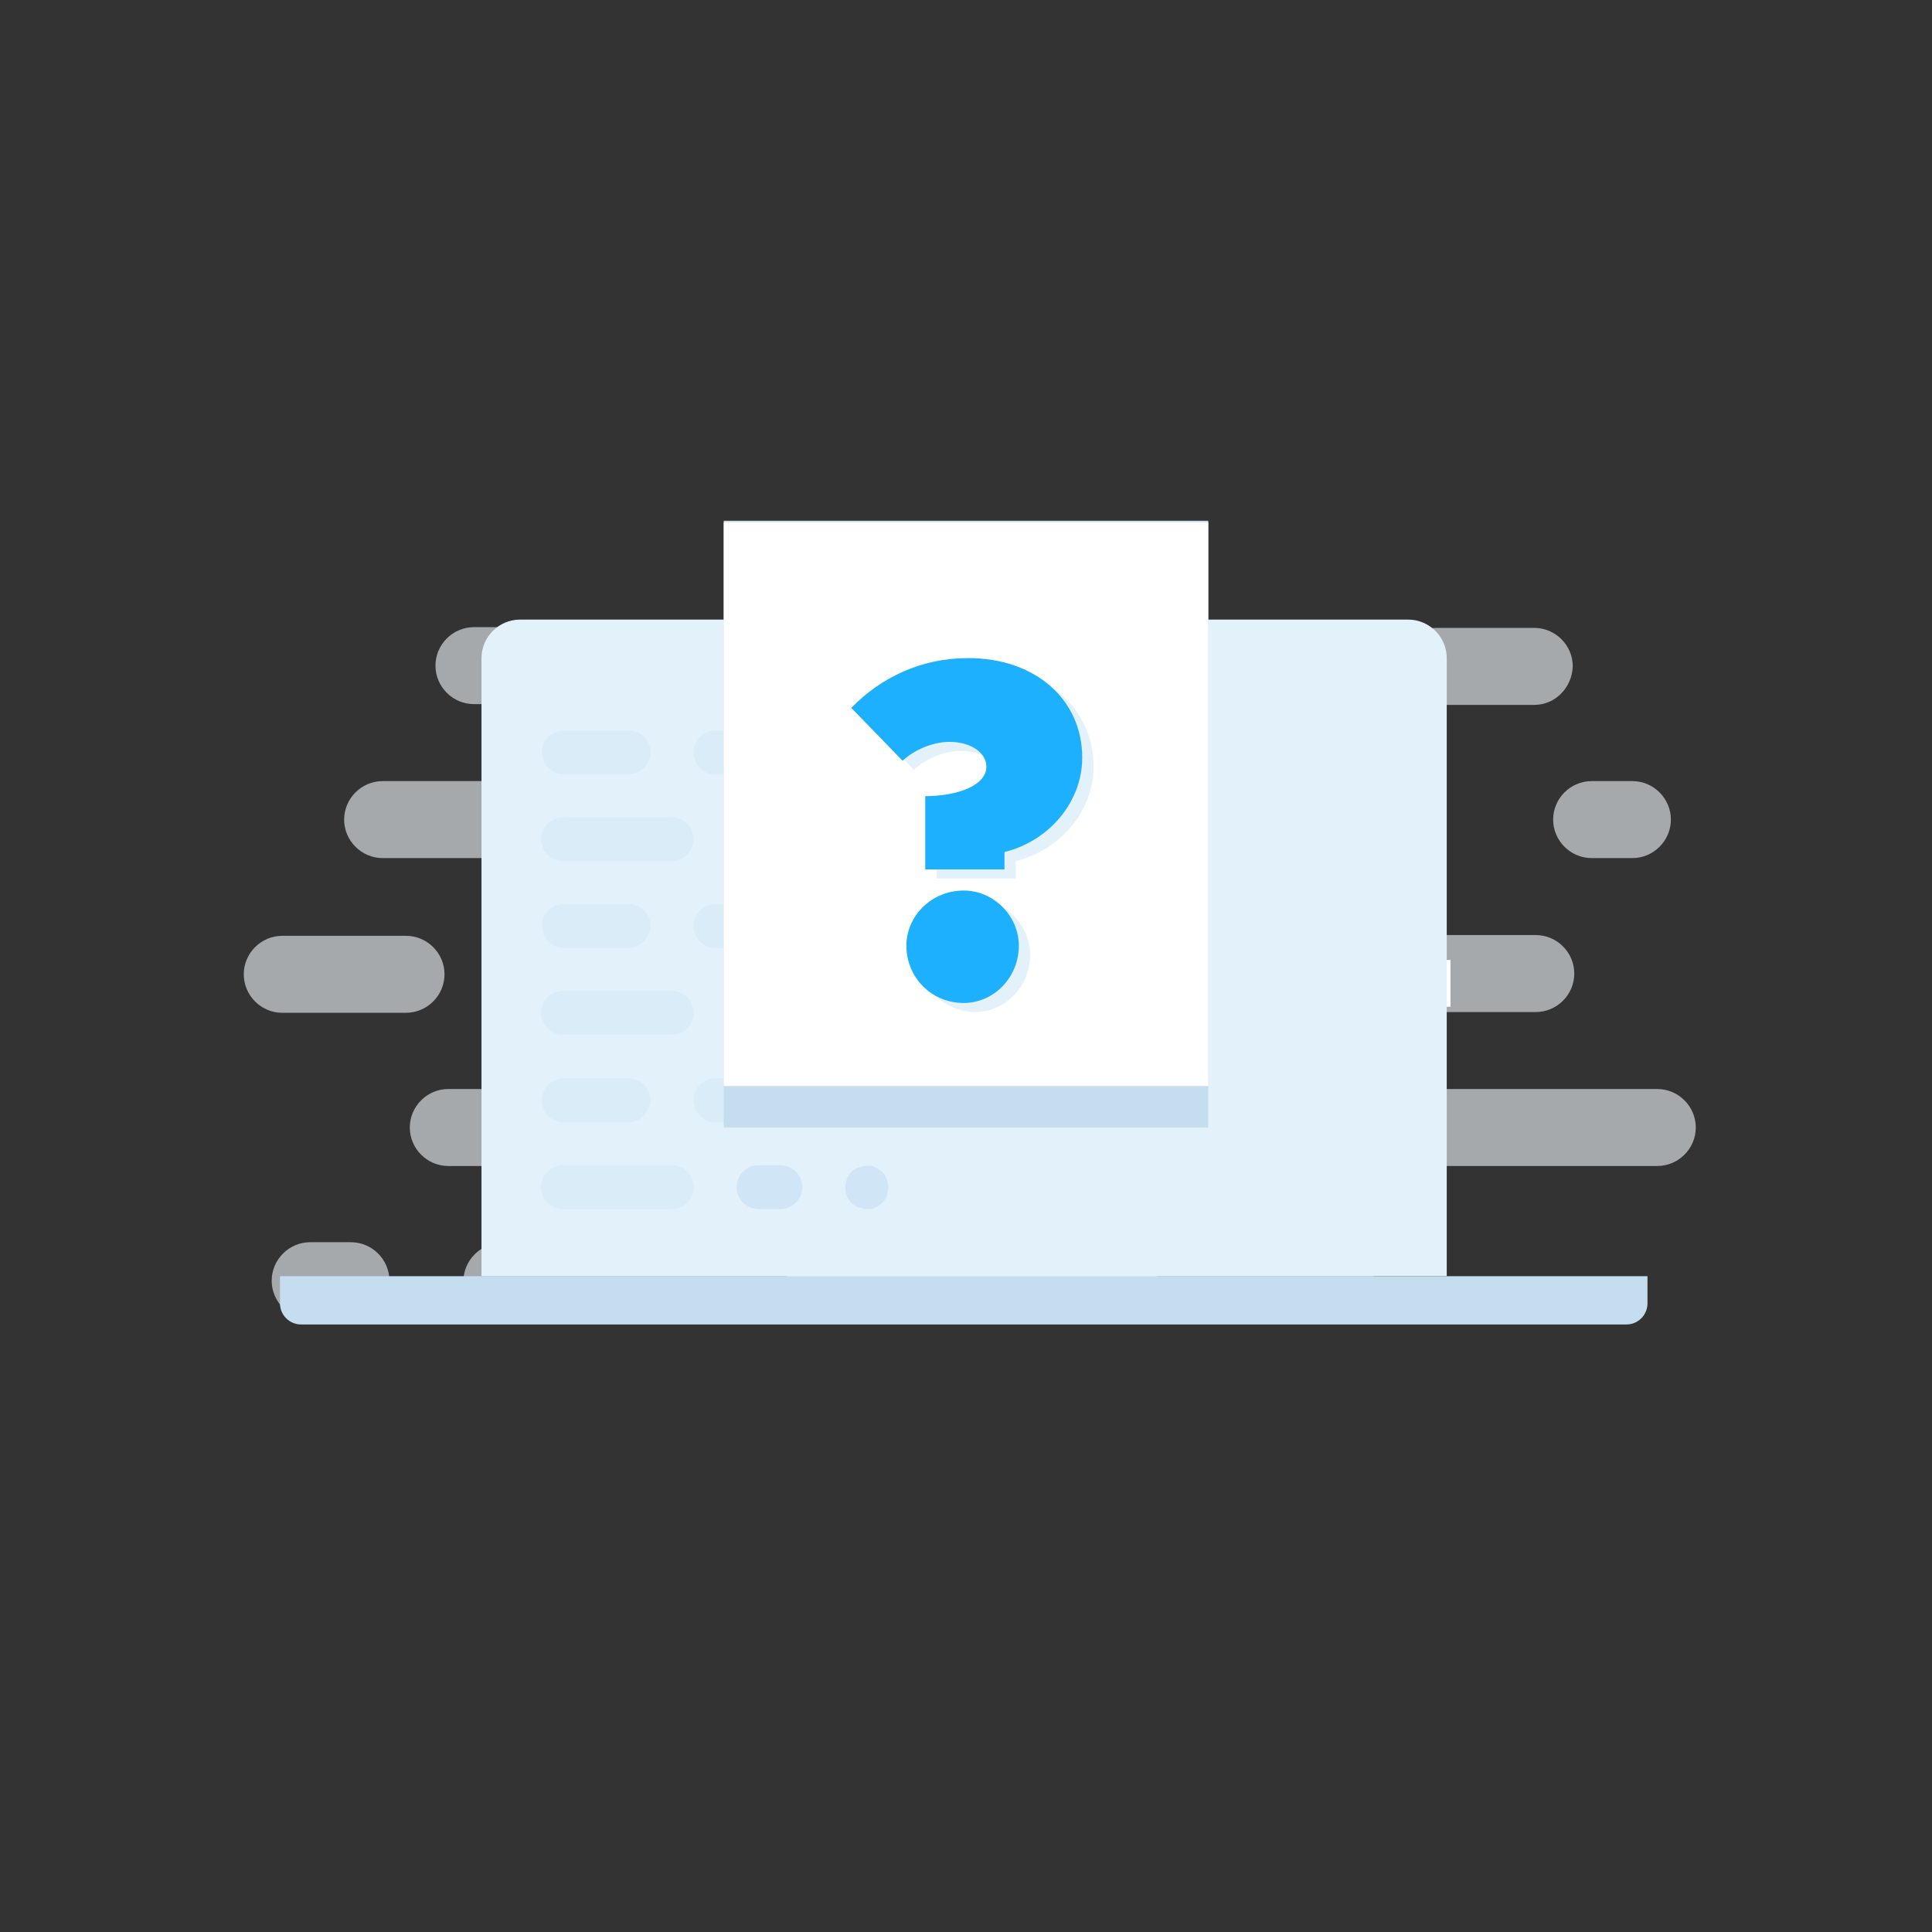 <?xml version="1.0" encoding="utf-8"?>
<!-- Generator: Adobe Illustrator 23.1.1, SVG Export Plug-In . SVG Version: 6.00 Build 0)  -->
<svg version="1.1" xmlns="http://www.w3.org/2000/svg" xmlns:xlink="http://www.w3.org/1999/xlink" x="0px" y="0px" width="256px"
	 height="256px" viewBox="0 0 256 256" style="enable-background:new 0 0 256 256;" xml:space="preserve">
<rect x="0" y="0" width="256" height="256" fill="#333333" stroke="none"/>
<g id="security-artwork">
</g>
<g id="profile-artwork">
</g>
<g id="workflow-artwork">
</g>
<g id="check-payslip-artwork">
	<g style="opacity:0.6;">
		<path style="fill:#F2F9FC;" d="M59.4,144.3L59.4,144.3l12.6,0c2.8,0,5.1-2.3,5.1-5.1v0c0-2.8-2.3-5.1-5.1-5.1l0.8,0
			c-2.8,0-5.1-2.3-5.1-5.1c0-2.8,2.3-5.1,5.1-5.1l-0.8,0c2.8,0,5.1-2.3,5.1-5.1v0c0-2.8-2.3-5.1-5.1-5.1l-21.3,0
			c-2.8,0-5.1-2.3-5.1-5.1v0c0-2.8,2.3-5.1,5.1-5.1l44.7,0c2.8,0,5.1-2.3,5.1-5.1v0c0-2.8-2.3-5.1-5.1-5.1l-32.6,0
			c-2.8,0-5.1-2.3-5.1-5.1v0c0-2.8,2.3-5.1,5.1-5.1l105.9,0c2.8,0,5.1,2.3,5.1,5.1v0c0,2.8-2.3,5.1-5.1,5.1l-23,0l-13,0
			c-2.8,0-5.1,2.3-5.1,5.1v0c0,2.8,2.3,5.1,5.1,5.1l13,0h0l10.9,0c2.8,0,5.1,2.3,5.1,5.1v0c0,2.8-2.3,5.1-5.1,5.1l-10.9,0l-5.4,0
			c-2.8,0-5.1,2.3-5.1,5.1v0c0,2.8,2.3,5.1,5.1,5.1l5.4,0l57.8,0c2.8,0,5.1,2.3,5.1,5.1c0,2.8-2.3,5.1-5.1,5.1l-57.8,0l-16.4,0
			c-2.8,0-5.1,2.3-5.1,5.1v0c0,2.8,2.3,5.1,5.1,5.1l16.4,0l19.6,0h0c2.8,0,5.1,2.3,5.1,5.1s-2.3,5.1-5.1,5.1h0l-19.6,0l-29.3,0
			c-2.8,0-5.1,2.3-5.1,5.1v0c0,2.8,2.3,5.1,5.1,5.1l29.3,0l31.2,0h0c2.8,0,5.1,2.3,5.1,5.1c0,2.8-2.3,5.1-5.1,5.1l-110.4,0
			c-2.8,0-5.1-2.3-5.1-5.1c0-2.8,2.3-5.1,5.1-5.1h0l9.3,0c2.8,0,5.1-2.3,5.1-5.1v0c0-2.8-2.3-5.1-5.1-5.1l-16.4,0h0
			c-2.8,0-5.1-2.3-5.1-5.1S56.6,144.3,59.4,144.3z"/>
		<path style="fill:#F2F9FC;" d="M190.3,144.3l29.3,0c2.8,0,5.1,2.3,5.1,5.1v0c0,2.8-2.3,5.1-5.1,5.1l-29.3,0
			c-2.8,0-5.1-2.3-5.1-5.1v0C185.2,146.6,187.5,144.3,190.3,144.3z"/>
		<path style="fill:#F2F9FC;" d="M37.4,124l16.4,0c2.8,0,5.1,2.3,5.1,5.1v0c0,2.8-2.3,5.1-5.1,5.1l-16.4,0c-2.8,0-5.1-2.3-5.1-5.1v0
			C32.3,126.3,34.6,124,37.4,124z"/>
		<path style="fill:#F2F9FC;" d="M216.3,113.7l-5.4,0c-2.8,0-5.1-2.3-5.1-5.1v0c0-2.8,2.3-5.1,5.1-5.1l5.4,0c2.8,0,5.1,2.3,5.1,5.1
			v0C221.4,111.4,219.1,113.7,216.3,113.7z"/>
		<path style="fill:#F2F9FC;" d="M41.1,164.6l5.4,0c2.8,0,5.1,2.3,5.1,5.1v0c0,2.8-2.3,5.1-5.1,5.1l-5.4,0c-2.8,0-5.1-2.3-5.1-5.1v0
			C36,166.9,38.3,164.6,41.1,164.6z"/>
		<path style="fill:#F2F9FC;" d="M203.3,93.4L203.3,93.4l-13,0c-2.8,0-5.1-2.3-5.1-5.1v0c0-2.8,2.3-5.1,5.1-5.1l13,0
			c2.8,0,5.1,2.3,5.1,5.1v0C208.3,91.1,206.1,93.4,203.3,93.4z"/>
	</g>
	<path style="fill:none;" d="M89.2,115.5h26.4v26.4H89.2V115.5z"/>
	<g>
		<rect x="124.4" y="127.2" style="fill:#FFFFFF;" width="12.3" height="6.2"/>
		<rect x="142.9" y="127.2" style="fill:#FFFFFF;" width="12.3" height="6.2"/>
		<rect x="161.4" y="127.2" style="fill:#FFFFFF;" width="12.3" height="6.2"/>
		<rect x="179.9" y="127.2" style="fill:#FFFFFF;" width="12.3" height="6.2"/>
	</g>
	<g>
		<path style="fill:#E3F1FB;" d="M104.2,169.1v5.1h49.1v-5.1h38.4V87.2c0-2.8-2.3-5.1-5.1-5.1H68.9c-2.8,0-5.1,2.3-5.1,5.1v81.9"/>
		<path style="fill:#C4DEEF;" d="M37.1,169.1v3.6c0,1.6,1.3,2.8,2.8,2.8h87.8h87.8c1.6,0,2.8-1.3,2.8-2.8v-3.6"/>
	</g>
	<g>
		<path style="fill:#DAECF7;" d="M83.3,102.6h-8.6c-1.6,0-2.9-1.3-2.9-2.9s1.3-2.9,2.9-2.9h8.6c1.6,0,2.9,1.3,2.9,2.9
			S84.8,102.6,83.3,102.6"/>
		<path style="fill:#DAECF7;" d="M114.9,102.6H94.8c-1.6,0-2.9-1.3-2.9-2.9s1.3-2.9,2.9-2.9h20.2c1.6,0,2.9,1.3,2.9,2.9
			S116.5,102.6,114.9,102.6"/>
		<path style="fill:#DAECF7;" d="M89,114.1H74.6c-1.6,0-2.9-1.3-2.9-2.9c0-1.6,1.3-2.9,2.9-2.9H89c1.6,0,2.9,1.3,2.9,2.9
			C91.9,112.8,90.6,114.1,89,114.1"/>
		<path style="fill:#DAECF7;" d="M103.4,114.1h-2.9c-1.6,0-2.9-1.3-2.9-2.9c0-1.6,1.3-2.9,2.9-2.9h2.9c1.6,0,2.9,1.3,2.9,2.9
			C106.3,112.8,105,114.1,103.4,114.1"/>
		<path style="fill:#DAECF7;" d="M114.9,114.1c-0.4,0-0.7-0.1-1.1-0.2c-0.3-0.1-0.7-0.3-1-0.6c-0.5-0.5-0.8-1.3-0.8-2
			c0-0.7,0.3-1.5,0.8-2c0.3-0.3,0.6-0.5,1-0.6c1.1-0.5,2.3-0.2,3.1,0.6c0.5,0.5,0.8,1.3,0.8,2c0,0.7-0.3,1.5-0.8,2
			c-0.3,0.3-0.6,0.5-0.9,0.6C115.7,114.1,115.3,114.1,114.9,114.1"/>
		<path style="fill:#DAECF7;" d="M83.3,125.6h-8.6c-1.6,0-2.9-1.3-2.9-2.9c0-1.6,1.3-2.9,2.9-2.9h8.6c1.6,0,2.9,1.3,2.9,2.9
			C86.1,124.3,84.8,125.6,83.3,125.6"/>
		<path style="fill:#DAECF7;" d="M114.9,125.6H94.8c-1.6,0-2.9-1.3-2.9-2.9c0-1.6,1.3-2.9,2.9-2.9h20.2c1.6,0,2.9,1.3,2.9,2.9
			C117.8,124.3,116.5,125.6,114.9,125.6"/>
		<path style="fill:#DAECF7;" d="M89,137.1H74.6c-1.6,0-2.9-1.3-2.9-2.9c0-1.6,1.3-2.9,2.9-2.9H89c1.6,0,2.9,1.3,2.9,2.9
			C91.9,135.9,90.6,137.1,89,137.1"/>
		<path style="fill:#DAECF7;" d="M103.4,137.1h-2.9c-1.6,0-2.9-1.3-2.9-2.9c0-1.6,1.3-2.9,2.9-2.9h2.9c1.6,0,2.9,1.3,2.9,2.9
			C106.3,135.9,105,137.1,103.4,137.1"/>
		<path style="fill:#DAECF7;" d="M114.9,137.1c-0.7,0-1.5-0.3-2-0.8c-0.3-0.3-0.5-0.6-0.6-1c-0.1-0.3-0.2-0.7-0.2-1.1
			c0-0.2,0-0.4,0.1-0.6c0-0.2,0.1-0.3,0.2-0.5c0.1-0.2,0.1-0.3,0.3-0.5c0.1-0.1,0.2-0.3,0.3-0.4c0.8-0.8,2.1-1.1,3.1-0.6
			c0.3,0.1,0.7,0.3,0.9,0.6c0.1,0.1,0.3,0.3,0.3,0.4c0.1,0.2,0.2,0.3,0.3,0.5c0.1,0.2,0.1,0.3,0.2,0.5c0,0.2,0.1,0.4,0.1,0.6
			c0,0.4-0.1,0.7-0.2,1.1c-0.1,0.3-0.3,0.7-0.6,1c-0.3,0.3-0.6,0.5-0.9,0.6C115.7,137.1,115.3,137.1,114.9,137.1"/>
		<path style="fill:#DAECF7;" d="M83.3,148.7h-8.6c-1.6,0-2.9-1.3-2.9-2.9c0-1.6,1.3-2.9,2.9-2.9h8.6c1.6,0,2.9,1.3,2.9,2.9
			C86.1,147.4,84.8,148.7,83.3,148.7"/>
		<path style="fill:#DAECF7;" d="M114.9,148.7H94.8c-1.6,0-2.9-1.3-2.9-2.9c0-1.6,1.3-2.9,2.9-2.9h20.2c1.6,0,2.9,1.3,2.9,2.9
			C117.8,147.4,116.5,148.7,114.9,148.7"/>
		<path style="fill:#DAECF7;" d="M89,160.2H74.6c-1.6,0-2.9-1.3-2.9-2.9c0-1.6,1.3-2.9,2.9-2.9H89c1.6,0,2.9,1.3,2.9,2.9
			C91.9,158.9,90.6,160.2,89,160.2"/>
		<path style="fill:#D0E5F5;" d="M103.4,160.2h-2.9c-1.6,0-2.9-1.3-2.9-2.9c0-1.6,1.3-2.9,2.9-2.9h2.9c1.6,0,2.9,1.3,2.9,2.9
			C106.3,158.9,105,160.2,103.4,160.2"/>
		<path style="fill:#D0E5F5;" d="M114.9,160.2c-0.4,0-0.7-0.1-1.1-0.2c-0.3-0.1-0.7-0.3-1-0.6c-0.5-0.5-0.8-1.3-0.8-2
			c0-0.4,0.1-0.7,0.2-1.1c0.1-0.3,0.3-0.7,0.6-1c0.3-0.3,0.6-0.5,1-0.6c0.5-0.2,1.1-0.3,1.7-0.2c0.2,0,0.3,0.1,0.5,0.2
			c0.2,0.1,0.3,0.1,0.5,0.3c0.1,0.1,0.3,0.2,0.4,0.3c0.3,0.3,0.5,0.6,0.6,1c0.2,0.3,0.2,0.7,0.2,1.1c0,0.7-0.3,1.5-0.8,2
			c-0.1,0.1-0.3,0.3-0.4,0.3c-0.2,0.1-0.3,0.2-0.5,0.3c-0.2,0.1-0.3,0.1-0.5,0.2C115.3,160.1,115.1,160.2,114.9,160.2"/>
	</g>
	<g>
		<rect x="95.9" y="69" style="fill:#C4DEEF;" width="64.2" height="80.4"/>
		<rect x="95.9" y="69.2" style="fill:#FFFFFF;" width="64.2" height="74.7"/>
	</g>
</g>
<g id="explorer-artwork">
</g>
<g id="play-artwork">
</g>
<g id="letter-artwork">
</g>
<g id="card-artwork">
</g>
<g id="receipt-artwork">
</g>
<g id="code-artwork">
</g>
<g id="gift-artwork">
</g>
<g id="add-ai-artwork">
</g>
<g id="calendar-artwork">
</g>
<g id="archive-artwork">
</g>
<g id="check-artwork">
</g>
<g id="payment-calendar-artwork">
</g>
<g id="hour-calendar-artwork">
</g>
<g id="watch-artwork">
</g>
<g id="document-artwork">
</g>
<g id="login-artwork">
</g>
<g id="leave-artwork">
</g>
<g id="bonus-artwork">
</g>
<g id="api-artwork">
</g>
<g id="inbox-artwork">
</g>
<g id="multilanguage-artwork">
</g>
<g id="signals-artwork">
</g>
<g id="mobile-artwork">
</g>
<g id="word-add-on-artwork">
</g>
<g id="google-add-on-artwork">
</g>
<g id="excel-table-artwork">
</g>
<g id="cao-modules-artwork">
	<g id="Layer_33">
	</g>
</g>
<g id="interactive-payslip-artwork">
</g>
<g id="hr-reports-artwork">
</g>
<g id="on-off-boarding-artwork">
</g>
<g id="avg-compliant-artwork">
</g>
<g id="world-artwork">
</g>
<g id="hr-artwork">
	<g>
		<g>
			<path style="fill:#E3F1FB;" d="M123.9,106.7c4.9,0,8.3-1.6,8.3-3.9c0-1.9-2.1-3.3-4.9-3.3c-2.1,0-4.6,1-6.2,2.5l-6.8-7
				c3.9-4,9.2-6.6,15.5-6.6c8.9,0,15.1,5.5,15.1,13.2c0,5.8-4.3,11-10.3,12.5v2.3h-10.5V106.7z M121.6,126.5c0-3.9,3.3-7.3,7.6-7.3
				c4,0,7.3,3.4,7.3,7.3c0,4.2-3.3,7.6-7.3,7.6C124.9,134,121.6,130.6,121.6,126.5z"/>
		</g>
		<g>
			<path style="fill:#1CB0FE;" d="M122.4,105.5c4.9,0,8.3-1.6,8.3-3.9c0-1.9-2.1-3.3-4.9-3.3c-2.1,0-4.6,1-6.2,2.5l-6.8-7
				c3.9-4,9.2-6.6,15.5-6.6c8.9,0,15.1,5.5,15.1,13.2c0,5.8-4.3,11-10.3,12.5v2.3h-10.5V105.5z M120.1,125.3c0-3.9,3.3-7.3,7.6-7.3
				c4,0,7.3,3.4,7.3,7.3c0,4.2-3.3,7.6-7.3,7.6C123.4,132.9,120.1,129.5,120.1,125.3z"/>
		</g>
	</g>
</g>
</svg>
